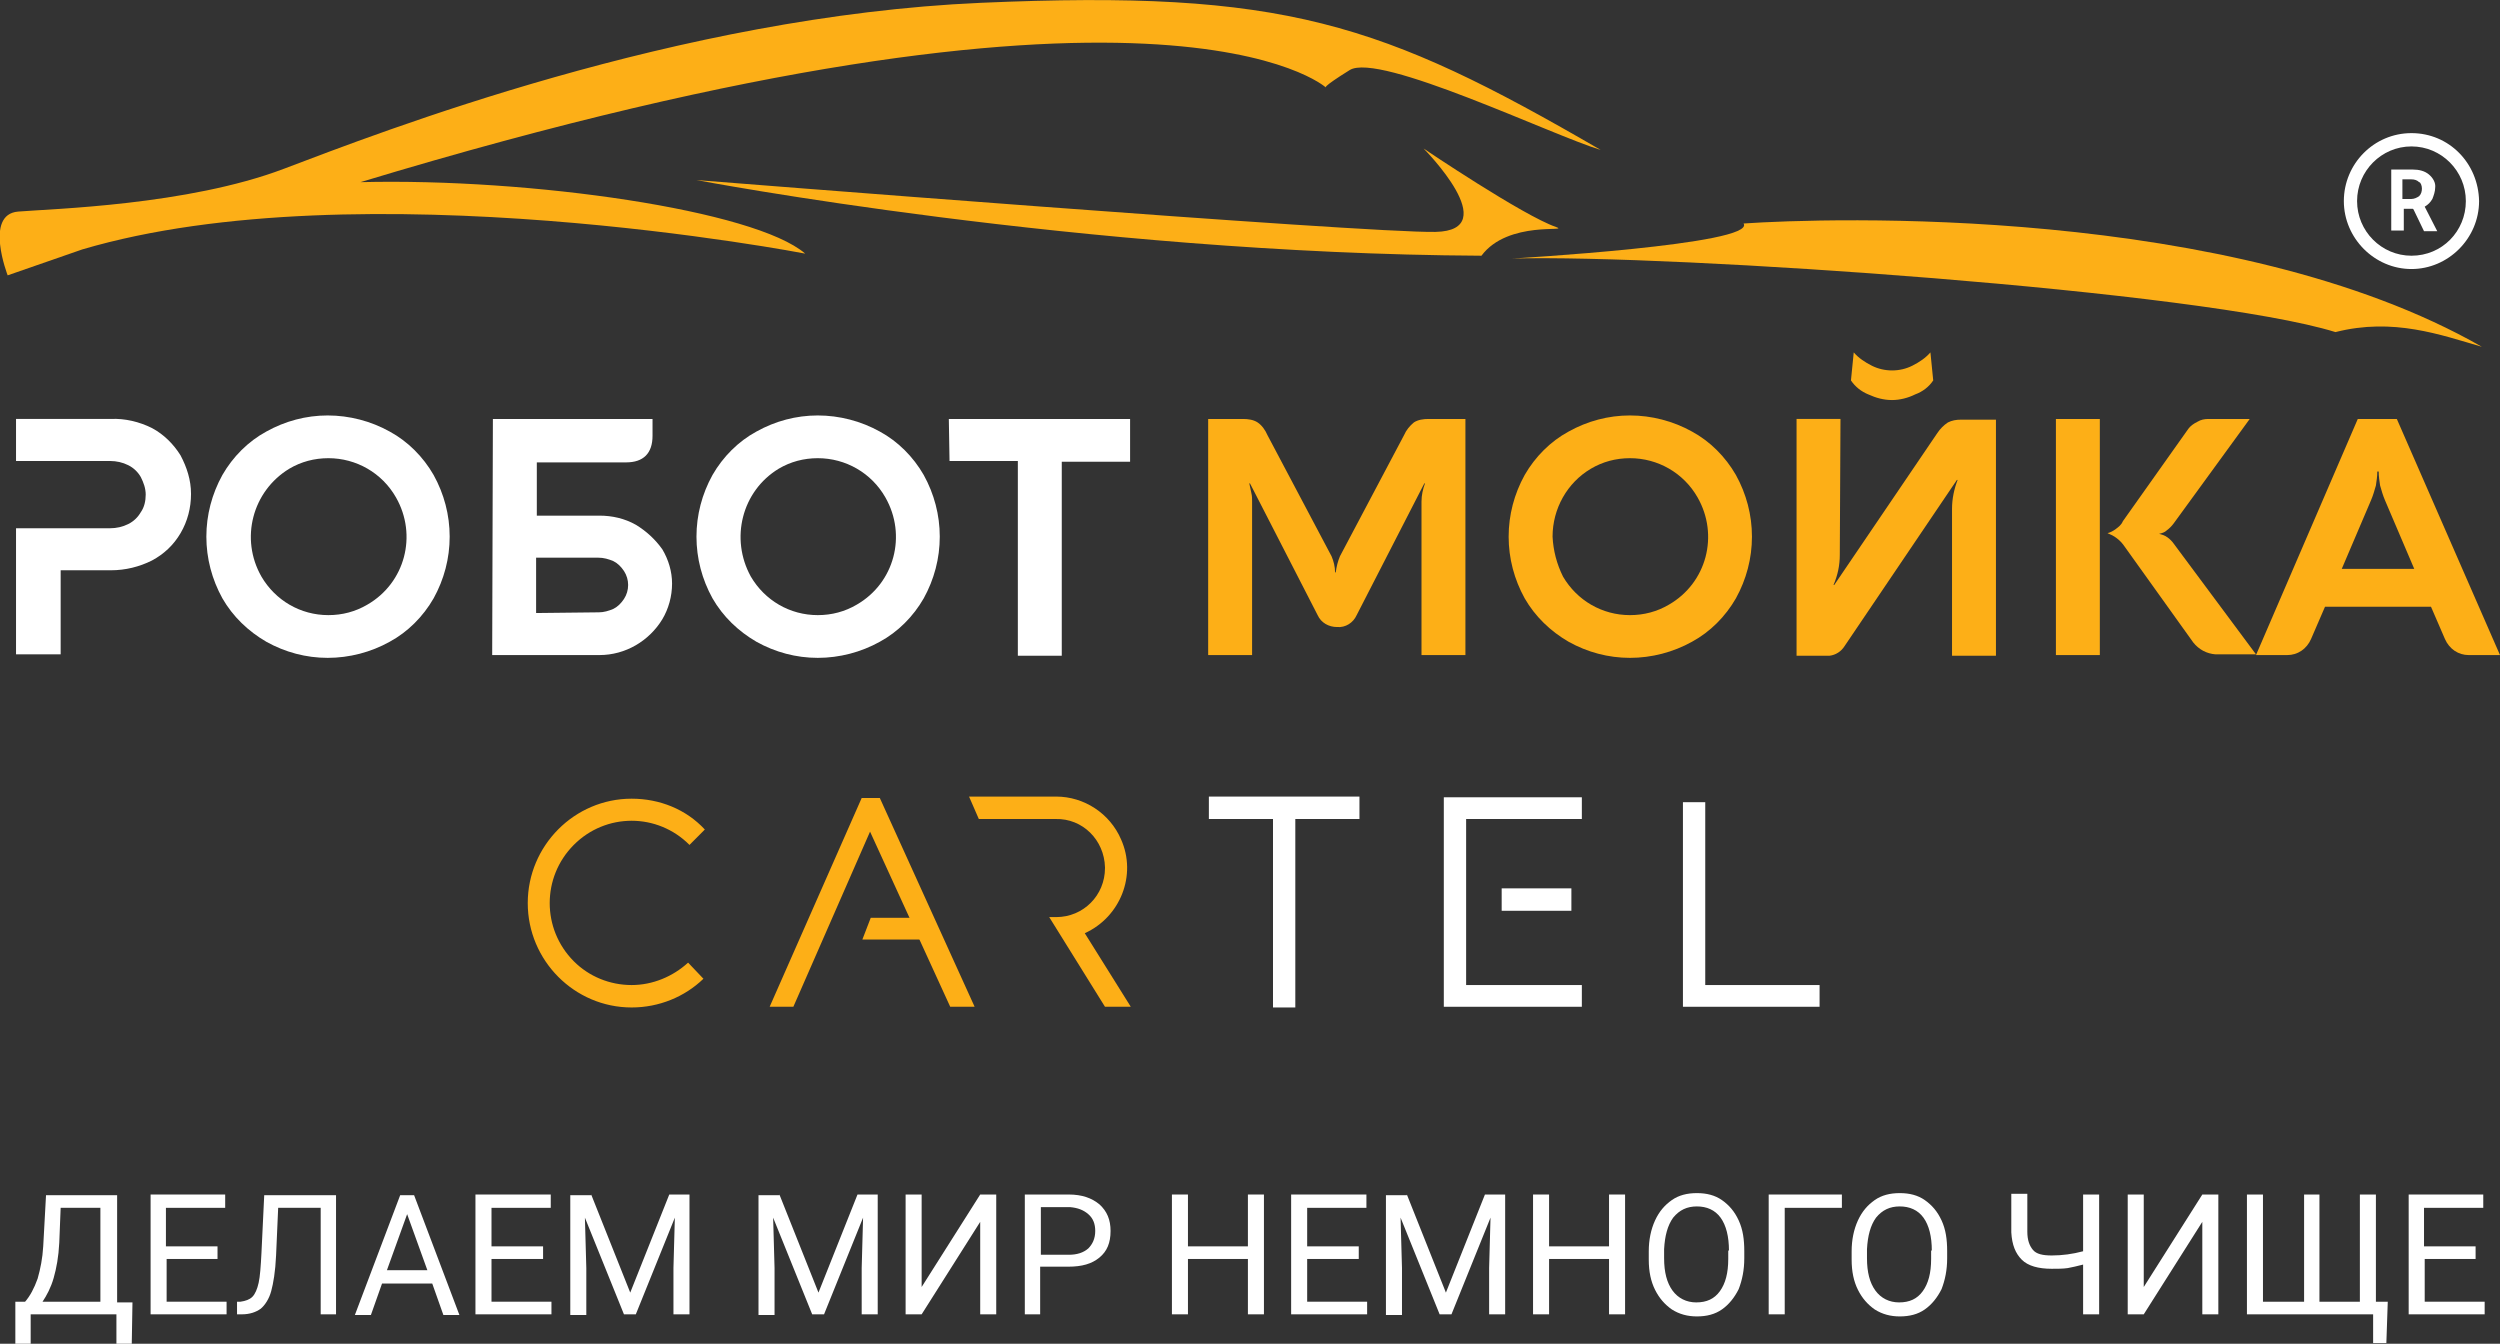 <svg width="160" height="86" viewBox="0 0 160 86" fill="none" xmlns="http://www.w3.org/2000/svg">
<rect x="0" y="0" width="160" height="86" fill="#333333" stroke="none"/>
<g clip-path="url(#clip0)">
<path d="M14.233 30.4C14.902 29.234 15.884 28.248 17.044 27.62C18.249 26.948 19.587 26.589 20.97 26.589C22.354 26.589 23.737 26.948 24.941 27.62C26.101 28.248 27.083 29.234 27.752 30.4C28.422 31.611 28.779 32.956 28.779 34.346C28.779 35.736 28.422 37.081 27.752 38.292C27.083 39.458 26.101 40.444 24.941 41.072C23.737 41.744 22.354 42.103 20.97 42.103C19.587 42.103 18.249 41.744 17.044 41.072C15.884 40.399 14.902 39.458 14.233 38.292C13.564 37.081 13.207 35.736 13.207 34.346C13.207 32.956 13.564 31.611 14.233 30.4ZM16.732 36.902C17.624 38.426 19.23 39.368 21.015 39.368C21.907 39.368 22.755 39.144 23.514 38.695C25.923 37.305 26.726 34.256 25.343 31.835C24.451 30.266 22.8 29.324 21.015 29.324C20.123 29.324 19.275 29.548 18.516 29.997C16.152 31.431 15.348 34.48 16.732 36.902Z" fill="white"/>
<path d="M31.545 26.814H41.762V27.89C41.762 29.011 41.182 29.593 40.067 29.593H34.356V33.001H38.371C39.175 33.001 39.978 33.181 40.691 33.584C41.361 33.988 41.941 34.526 42.387 35.153C42.789 35.826 43.012 36.588 43.012 37.35C43.012 38.158 42.789 38.965 42.387 39.637C41.539 41.027 40.022 41.924 38.371 41.924H31.5L31.545 26.814ZM38.327 39.189C38.639 39.189 38.951 39.099 39.264 38.965C39.532 38.83 39.755 38.606 39.933 38.337C40.29 37.799 40.29 37.081 39.933 36.543C39.755 36.274 39.532 36.05 39.264 35.916C38.951 35.781 38.639 35.691 38.282 35.691H34.311V39.234L38.327 39.189Z" fill="white"/>
<path d="M45.6 30.4C46.269 29.234 47.251 28.248 48.411 27.62C49.615 26.948 50.954 26.589 52.337 26.589C53.72 26.589 55.103 26.948 56.308 27.62C57.468 28.248 58.45 29.234 59.119 30.4C59.788 31.611 60.145 32.956 60.145 34.346C60.145 35.736 59.788 37.081 59.119 38.292C58.45 39.458 57.468 40.444 56.308 41.072C55.103 41.744 53.72 42.103 52.337 42.103C50.954 42.103 49.615 41.744 48.411 41.072C47.251 40.399 46.269 39.458 45.6 38.292C44.93 37.081 44.574 35.736 44.574 34.346C44.574 32.956 44.93 31.611 45.6 30.4ZM48.054 36.902C48.946 38.426 50.552 39.368 52.337 39.368C53.229 39.368 54.077 39.144 54.836 38.695C57.245 37.305 58.048 34.256 56.665 31.835C55.773 30.266 54.122 29.324 52.337 29.324C51.445 29.324 50.597 29.548 49.838 29.997C47.474 31.431 46.715 34.48 48.054 36.902Z" fill="white"/>
<path d="M60.725 26.814H72.326V29.549H67.953V41.969H65.142V29.504H60.77L60.725 26.814Z" fill="white"/>
<path d="M93.787 26.814V41.924H90.976V32.104C90.976 31.701 91.065 31.297 91.199 30.939H91.155L86.827 39.368C86.603 39.861 86.113 40.175 85.577 40.13C85.042 40.13 84.551 39.861 84.328 39.368L80 30.939H79.956C80 31.163 80.045 31.342 80.089 31.566C80.134 31.746 80.134 31.925 80.134 32.104V41.924H77.323V26.814H79.554C79.866 26.814 80.223 26.858 80.491 27.038C80.759 27.217 80.982 27.531 81.115 27.845L85.22 35.602C85.354 35.916 85.444 36.274 85.444 36.633H85.488C85.533 36.274 85.622 35.916 85.756 35.602L89.861 27.845C89.995 27.531 90.218 27.262 90.485 27.038C90.753 26.858 91.11 26.814 91.422 26.814H93.787Z" fill="#FDAF17"/>
<path d="M97.579 30.4C98.249 29.234 99.23 28.248 100.39 27.62C101.595 26.948 102.934 26.589 104.317 26.589C105.7 26.589 107.083 26.948 108.288 27.62C109.448 28.248 110.429 29.234 111.099 30.4C111.768 31.611 112.125 32.956 112.125 34.346C112.125 35.736 111.768 37.081 111.099 38.292C110.429 39.458 109.448 40.444 108.288 41.072C107.083 41.744 105.7 42.103 104.317 42.103C102.934 42.103 101.595 41.744 100.39 41.072C99.23 40.399 98.249 39.458 97.579 38.292C96.91 37.081 96.553 35.736 96.553 34.346C96.553 32.956 96.91 31.611 97.579 30.4ZM100.033 36.902C100.926 38.426 102.532 39.368 104.317 39.368C105.209 39.368 106.057 39.144 106.815 38.695C109.225 37.305 110.028 34.256 108.645 31.835C107.752 30.266 106.101 29.324 104.317 29.324C103.424 29.324 102.577 29.548 101.818 29.997C100.301 30.893 99.364 32.552 99.364 34.346C99.409 35.243 99.632 36.095 100.033 36.902Z" fill="#FDAF17"/>
<path d="M117.747 35.512C117.747 36.185 117.613 36.812 117.345 37.44H117.39L123.993 27.71C124.172 27.441 124.395 27.217 124.663 27.038C124.93 26.903 125.198 26.858 125.51 26.858H127.741V41.969H124.93V32.553C124.93 31.925 125.064 31.297 125.287 30.714H125.243L118.059 41.341C117.836 41.7 117.479 41.924 117.078 41.969H114.98V26.813H117.791L117.747 35.512ZM122.566 25.244C122.119 25.468 121.584 25.603 121.093 25.603C120.558 25.603 120.067 25.468 119.576 25.244C119.13 25.065 118.728 24.751 118.461 24.347L118.639 22.554C118.951 22.912 119.353 23.181 119.799 23.406C120.602 23.809 121.584 23.809 122.387 23.406C122.833 23.181 123.235 22.912 123.547 22.554L123.726 24.347C123.458 24.751 123.056 25.065 122.566 25.244Z" fill="#FDAF17"/>
<path d="M131.578 41.924V26.814H134.389V41.924H131.578ZM140.636 26.993C140.859 26.858 141.082 26.814 141.35 26.814H143.982L139.119 33.494C138.985 33.674 138.851 33.808 138.673 33.943C138.539 34.077 138.36 34.122 138.182 34.167C138.36 34.212 138.539 34.257 138.717 34.391C138.851 34.481 139.03 34.66 139.119 34.795L144.384 41.879H141.796C141.216 41.834 140.725 41.565 140.368 41.117L135.906 34.884C135.772 34.705 135.639 34.571 135.46 34.436C135.282 34.301 135.103 34.212 134.88 34.122C135.059 34.077 135.237 33.988 135.416 33.853C135.594 33.719 135.772 33.584 135.862 33.36L140.056 27.441C140.19 27.262 140.368 27.127 140.636 26.993Z" fill="#FDAF17"/>
<path d="M160 41.924H157.992C157.68 41.924 157.368 41.834 157.1 41.655C156.832 41.476 156.609 41.207 156.475 40.893L155.583 38.83H148.801L147.909 40.893C147.775 41.207 147.552 41.476 147.284 41.655C147.016 41.834 146.704 41.924 146.392 41.924H144.384L150.898 26.814H153.397L160 41.924ZM154.512 36.409L152.638 32.015C152.504 31.701 152.415 31.387 152.326 31.073C152.281 30.759 152.237 30.49 152.237 30.176H152.147C152.147 30.49 152.103 30.759 152.058 31.073C151.969 31.387 151.88 31.701 151.746 32.015L149.872 36.409H154.512Z" fill="#FDAF17"/>
<path d="M40.424 64.478C36.765 64.478 33.776 61.474 33.776 57.797C33.776 54.12 36.765 51.116 40.424 51.116C42.209 51.116 43.904 51.789 45.109 53.089L44.127 54.075C42.075 52.013 38.773 52.013 36.721 54.075C34.668 56.138 34.668 59.456 36.721 61.519C37.702 62.505 39.041 63.043 40.424 63.043C41.763 63.043 43.056 62.505 44.038 61.608L45.02 62.64C43.815 63.806 42.164 64.478 40.424 64.478Z" fill="#FDAF17"/>
<path d="M59.297 58.738V60.128H55.192L55.728 58.738H59.297Z" fill="#FDAF17"/>
<path d="M82.9 51.878H81.472V64.478H82.9V51.878Z" fill="white"/>
<path d="M87.005 50.981H77.368V52.416H87.005V50.981Z" fill="white"/>
<path d="M101.238 64.433H92.404V51.026H101.238V52.416H93.832V63.043H101.238V64.433Z" fill="white"/>
<path d="M100.569 56.855H96.107V58.29H100.569V56.855Z" fill="white"/>
<path d="M116.453 64.433H107.708V51.34H109.136V63.043H116.453V64.433Z" fill="white"/>
<path d="M50.775 64.433L55.683 53.224L60.814 64.433H62.376L56.308 51.071H55.148L49.258 64.433H50.775Z" fill="#FDAF17"/>
<path d="M70.719 55.555C70.719 57.304 69.336 58.694 67.596 58.694H67.15L70.719 64.433H72.37L69.426 59.725C71.701 58.694 72.772 56.003 71.746 53.717C71.032 52.058 69.381 50.981 67.596 50.981H62.019L62.644 52.416H67.552C69.292 52.371 70.675 53.761 70.719 55.51V55.555Z" fill="#FDAF17"/>
<path d="M51.534 16.232C51.534 16.232 23.023 10.716 5.266 15.963L0.491 17.622C0.491 17.622 -1.026 13.721 1.161 13.541C3.347 13.362 12.003 13.138 18.16 10.806C24.317 8.475 43.369 1.031 62.778 0.18C82.187 -0.672 88.389 1.435 102.443 9.596C99.32 8.654 88.255 3.318 86.381 4.484C84.507 5.65 84.864 5.605 84.864 5.605C84.864 5.605 74.468 -3.901 23.068 11.658C33.955 11.389 48.322 13.452 51.534 16.232Z" fill="#FDAF17"/>
<path d="M96.776 16.546C96.776 16.546 112.437 15.649 111.59 14.304C116.765 13.945 142.867 13.048 158.84 22.195C156.207 21.433 153.173 20.312 149.47 21.254C140.948 18.608 107.038 16.276 96.776 16.546Z" fill="#FDAF17"/>
<path d="M91.11 9.506C91.11 9.506 96.33 14.752 91.868 14.842C87.407 14.931 44.574 11.524 44.574 11.524C44.574 11.524 69.292 16.232 94.813 16.366C96.509 14.079 100.569 14.886 99.587 14.528C97.49 13.81 91.11 9.506 91.11 9.506Z" fill="#FDAF17"/>
<path d="M11.556 29.145C11.11 28.427 10.485 27.8 9.727 27.396C8.924 26.993 7.987 26.768 7.094 26.813H1.026V29.504H7.05C7.451 29.504 7.853 29.593 8.21 29.773C8.567 29.952 8.834 30.221 9.013 30.535C9.191 30.894 9.325 31.252 9.325 31.656C9.325 32.059 9.236 32.463 9.013 32.777C8.834 33.091 8.567 33.36 8.21 33.539C7.853 33.718 7.451 33.808 7.05 33.808H1.026V41.879H3.882V36.498H7.094C8.031 36.498 8.924 36.274 9.727 35.871C10.485 35.467 11.11 34.884 11.556 34.122C12.002 33.36 12.225 32.508 12.225 31.611C12.225 30.714 11.957 29.907 11.556 29.145Z" fill="white"/>
<path d="M154.334 8.52C151.924 8.52 150.006 10.492 150.006 12.869C150.006 15.245 151.969 17.218 154.334 17.218C156.698 17.218 158.661 15.245 158.661 12.869C158.617 10.448 156.743 8.52 154.334 8.52ZM154.334 16.366C152.415 16.366 150.853 14.797 150.853 12.869C150.853 10.941 152.415 9.371 154.334 9.371C156.252 9.371 157.814 10.941 157.814 12.869C157.814 14.797 156.297 16.366 154.334 16.366ZM154.423 13.362H153.843V14.752H153.04V10.851H154.423C154.824 10.851 155.181 10.941 155.449 11.165C155.717 11.389 155.895 11.703 155.851 12.017C155.851 12.241 155.761 12.51 155.672 12.734C155.538 12.959 155.404 13.093 155.181 13.228L155.984 14.797H155.137L154.467 13.407L154.423 13.362ZM153.754 12.734H154.334C154.512 12.734 154.69 12.645 154.824 12.555C154.958 12.421 155.003 12.241 155.003 12.062C155.003 11.882 154.914 11.658 154.824 11.658C154.69 11.524 154.512 11.479 154.334 11.479H153.754V12.734Z" fill="white"/>
<path d="M8.433 86H7.451V84.117H1.963V86H0.982V83.31H1.606C1.919 82.951 2.186 82.458 2.409 81.83C2.588 81.202 2.722 80.53 2.766 79.767L2.945 76.494H7.496V83.354H8.478L8.433 86ZM2.722 83.31H6.425V77.301H3.882L3.793 79.543C3.748 80.44 3.614 81.157 3.436 81.785C3.257 82.413 2.99 82.906 2.722 83.31Z" fill="white"/>
<path d="M13.966 80.574H10.664V83.309H14.501V84.117H9.638V76.449H14.412V77.301H10.619V79.767H13.921V80.574H13.966Z" fill="white"/>
<path d="M21.506 76.449V84.117H20.524V77.301H17.803L17.669 80.35C17.624 81.381 17.49 82.144 17.356 82.637C17.223 83.13 16.955 83.534 16.687 83.758C16.375 83.982 15.973 84.117 15.482 84.117H15.17V83.309H15.393C15.706 83.265 15.973 83.175 16.152 82.996C16.33 82.816 16.464 82.502 16.553 82.099C16.643 81.695 16.687 81.068 16.732 80.216L16.91 76.494H21.506V76.449Z" fill="white"/>
<path d="M27.663 82.144H24.451L23.737 84.162H22.711L25.611 76.494H26.503L29.403 84.162H28.377L27.663 82.144ZM24.763 81.292H27.351L26.057 77.705L24.763 81.292Z" fill="white"/>
<path d="M34.757 80.574H31.456V83.309H35.293V84.117H30.429V76.449H35.248V77.301H31.456V79.767H34.757V80.574Z" fill="white"/>
<path d="M37.836 76.449L40.335 82.727L42.833 76.449H44.127V84.117H43.101V81.157L43.19 77.929L40.692 84.117H39.933L37.434 77.929L37.524 81.157V84.161H36.498V76.494H37.836V76.449Z" fill="white"/>
<path d="M49.883 76.449L52.382 82.727L54.88 76.449H56.174V84.117H55.148V81.157L55.237 77.929L52.739 84.117H51.98L49.481 77.929L49.571 81.157V84.161H48.544V76.494H49.883V76.449Z" fill="white"/>
<path d="M62.733 76.449H63.759V84.117H62.733V78.198L58.985 84.117H57.959V76.449H58.985V82.368L62.733 76.449Z" fill="white"/>
<path d="M66.57 81.112V84.117H65.588V76.449H68.399C69.247 76.449 69.872 76.673 70.362 77.077C70.853 77.525 71.076 78.063 71.076 78.781C71.076 79.543 70.853 80.081 70.362 80.485C69.872 80.888 69.247 81.068 68.355 81.068H66.57V81.112ZM66.57 80.305H68.399C68.935 80.305 69.336 80.171 69.649 79.902C69.916 79.633 70.095 79.274 70.095 78.781C70.095 78.332 69.961 77.974 69.649 77.705C69.336 77.436 68.979 77.301 68.489 77.256H66.615V80.305H66.57Z" fill="white"/>
<path d="M80.848 84.117H79.866V80.574H76.029V84.117H75.003V76.449H76.029V79.767H79.866V76.449H80.892V84.117H80.848Z" fill="white"/>
<path d="M86.96 80.574H83.659V83.309H87.496V84.117H82.633V76.449H87.451V77.301H83.659V79.767H86.96V80.574Z" fill="white"/>
<path d="M90.039 76.449L92.538 82.727L95.036 76.449H96.33V84.117H95.304V81.157L95.393 77.929L92.894 84.117H92.136L89.637 77.929L89.727 81.157V84.161H88.7V76.494H90.039V76.449Z" fill="white"/>
<path d="M104.005 84.117H102.978V80.574H99.141V84.117H98.115V76.449H99.141V79.767H102.978V76.449H104.005V84.117Z" fill="white"/>
<path d="M111.634 80.529C111.634 81.292 111.5 81.919 111.277 82.502C111.009 83.04 110.653 83.489 110.206 83.802C109.76 84.116 109.225 84.251 108.6 84.251C108.02 84.251 107.485 84.116 106.994 83.802C106.548 83.489 106.191 83.085 105.923 82.547C105.655 82.009 105.521 81.381 105.521 80.619V80.081C105.521 79.364 105.655 78.691 105.923 78.108C106.191 77.525 106.548 77.122 106.994 76.808C107.44 76.494 107.975 76.359 108.6 76.359C109.225 76.359 109.76 76.494 110.206 76.808C110.653 77.122 111.009 77.525 111.277 78.108C111.545 78.691 111.634 79.319 111.634 80.081V80.529ZM110.653 80.036C110.653 79.139 110.474 78.422 110.117 77.929C109.76 77.436 109.225 77.211 108.6 77.211C107.975 77.211 107.485 77.436 107.083 77.929C106.726 78.422 106.548 79.094 106.503 79.946V80.529C106.503 81.426 106.682 82.099 107.038 82.592C107.395 83.085 107.931 83.354 108.556 83.354C109.225 83.354 109.716 83.13 110.073 82.637C110.429 82.144 110.608 81.471 110.608 80.574V80.036H110.653Z" fill="white"/>
<path d="M117.881 77.301H114.222V84.117H113.196V76.449H117.881V77.301Z" fill="white"/>
<path d="M124.618 80.529C124.618 81.292 124.484 81.919 124.261 82.502C123.993 83.04 123.636 83.489 123.19 83.802C122.744 84.116 122.209 84.251 121.584 84.251C121.004 84.251 120.469 84.116 119.978 83.802C119.532 83.489 119.175 83.085 118.907 82.547C118.639 82.009 118.505 81.381 118.505 80.619V80.081C118.505 79.364 118.639 78.691 118.907 78.108C119.175 77.525 119.532 77.122 119.978 76.808C120.424 76.494 120.959 76.359 121.584 76.359C122.209 76.359 122.744 76.494 123.19 76.808C123.636 77.122 123.993 77.525 124.261 78.108C124.529 78.691 124.618 79.319 124.618 80.081V80.529ZM123.636 80.036C123.636 79.139 123.458 78.422 123.101 77.929C122.744 77.436 122.209 77.211 121.584 77.211C120.959 77.211 120.469 77.436 120.067 77.929C119.71 78.422 119.532 79.094 119.487 79.946V80.529C119.487 81.426 119.665 82.099 120.022 82.592C120.379 83.085 120.915 83.354 121.539 83.354C122.209 83.354 122.699 83.13 123.056 82.637C123.413 82.144 123.592 81.471 123.592 80.574V80.036H123.636Z" fill="white"/>
<path d="M134.345 76.449V84.117H133.319V80.933C132.962 81.023 132.605 81.112 132.337 81.157C132.025 81.202 131.712 81.202 131.311 81.202C130.463 81.202 129.794 81.023 129.392 80.619C128.991 80.216 128.768 79.677 128.723 78.87V76.404H129.749V78.826C129.749 79.364 129.883 79.722 130.106 79.991C130.329 80.26 130.731 80.35 131.311 80.35C131.98 80.35 132.649 80.26 133.319 80.081V76.449H134.345Z" fill="white"/>
<path d="M140.948 76.449H141.974V84.117H140.948V78.198L137.2 84.117H136.174V76.449H137.2V82.368L140.948 76.449Z" fill="white"/>
<path d="M144.83 76.449V83.309H147.462V76.449H148.444V83.309H151.032V76.449H152.058V83.309H152.817L152.727 85.955H151.88V84.117H143.804V76.449H144.83Z" fill="white"/>
<path d="M158.483 80.574H155.181V83.309H159.018V84.117H154.155V76.449H158.929V77.301H155.137V79.767H158.438V80.574H158.483Z" fill="white"/>
</g>
<defs>
<clipPath id="clip0">
<rect width="160" height="86" fill="white"/>
</clipPath>
</defs>
</svg>
